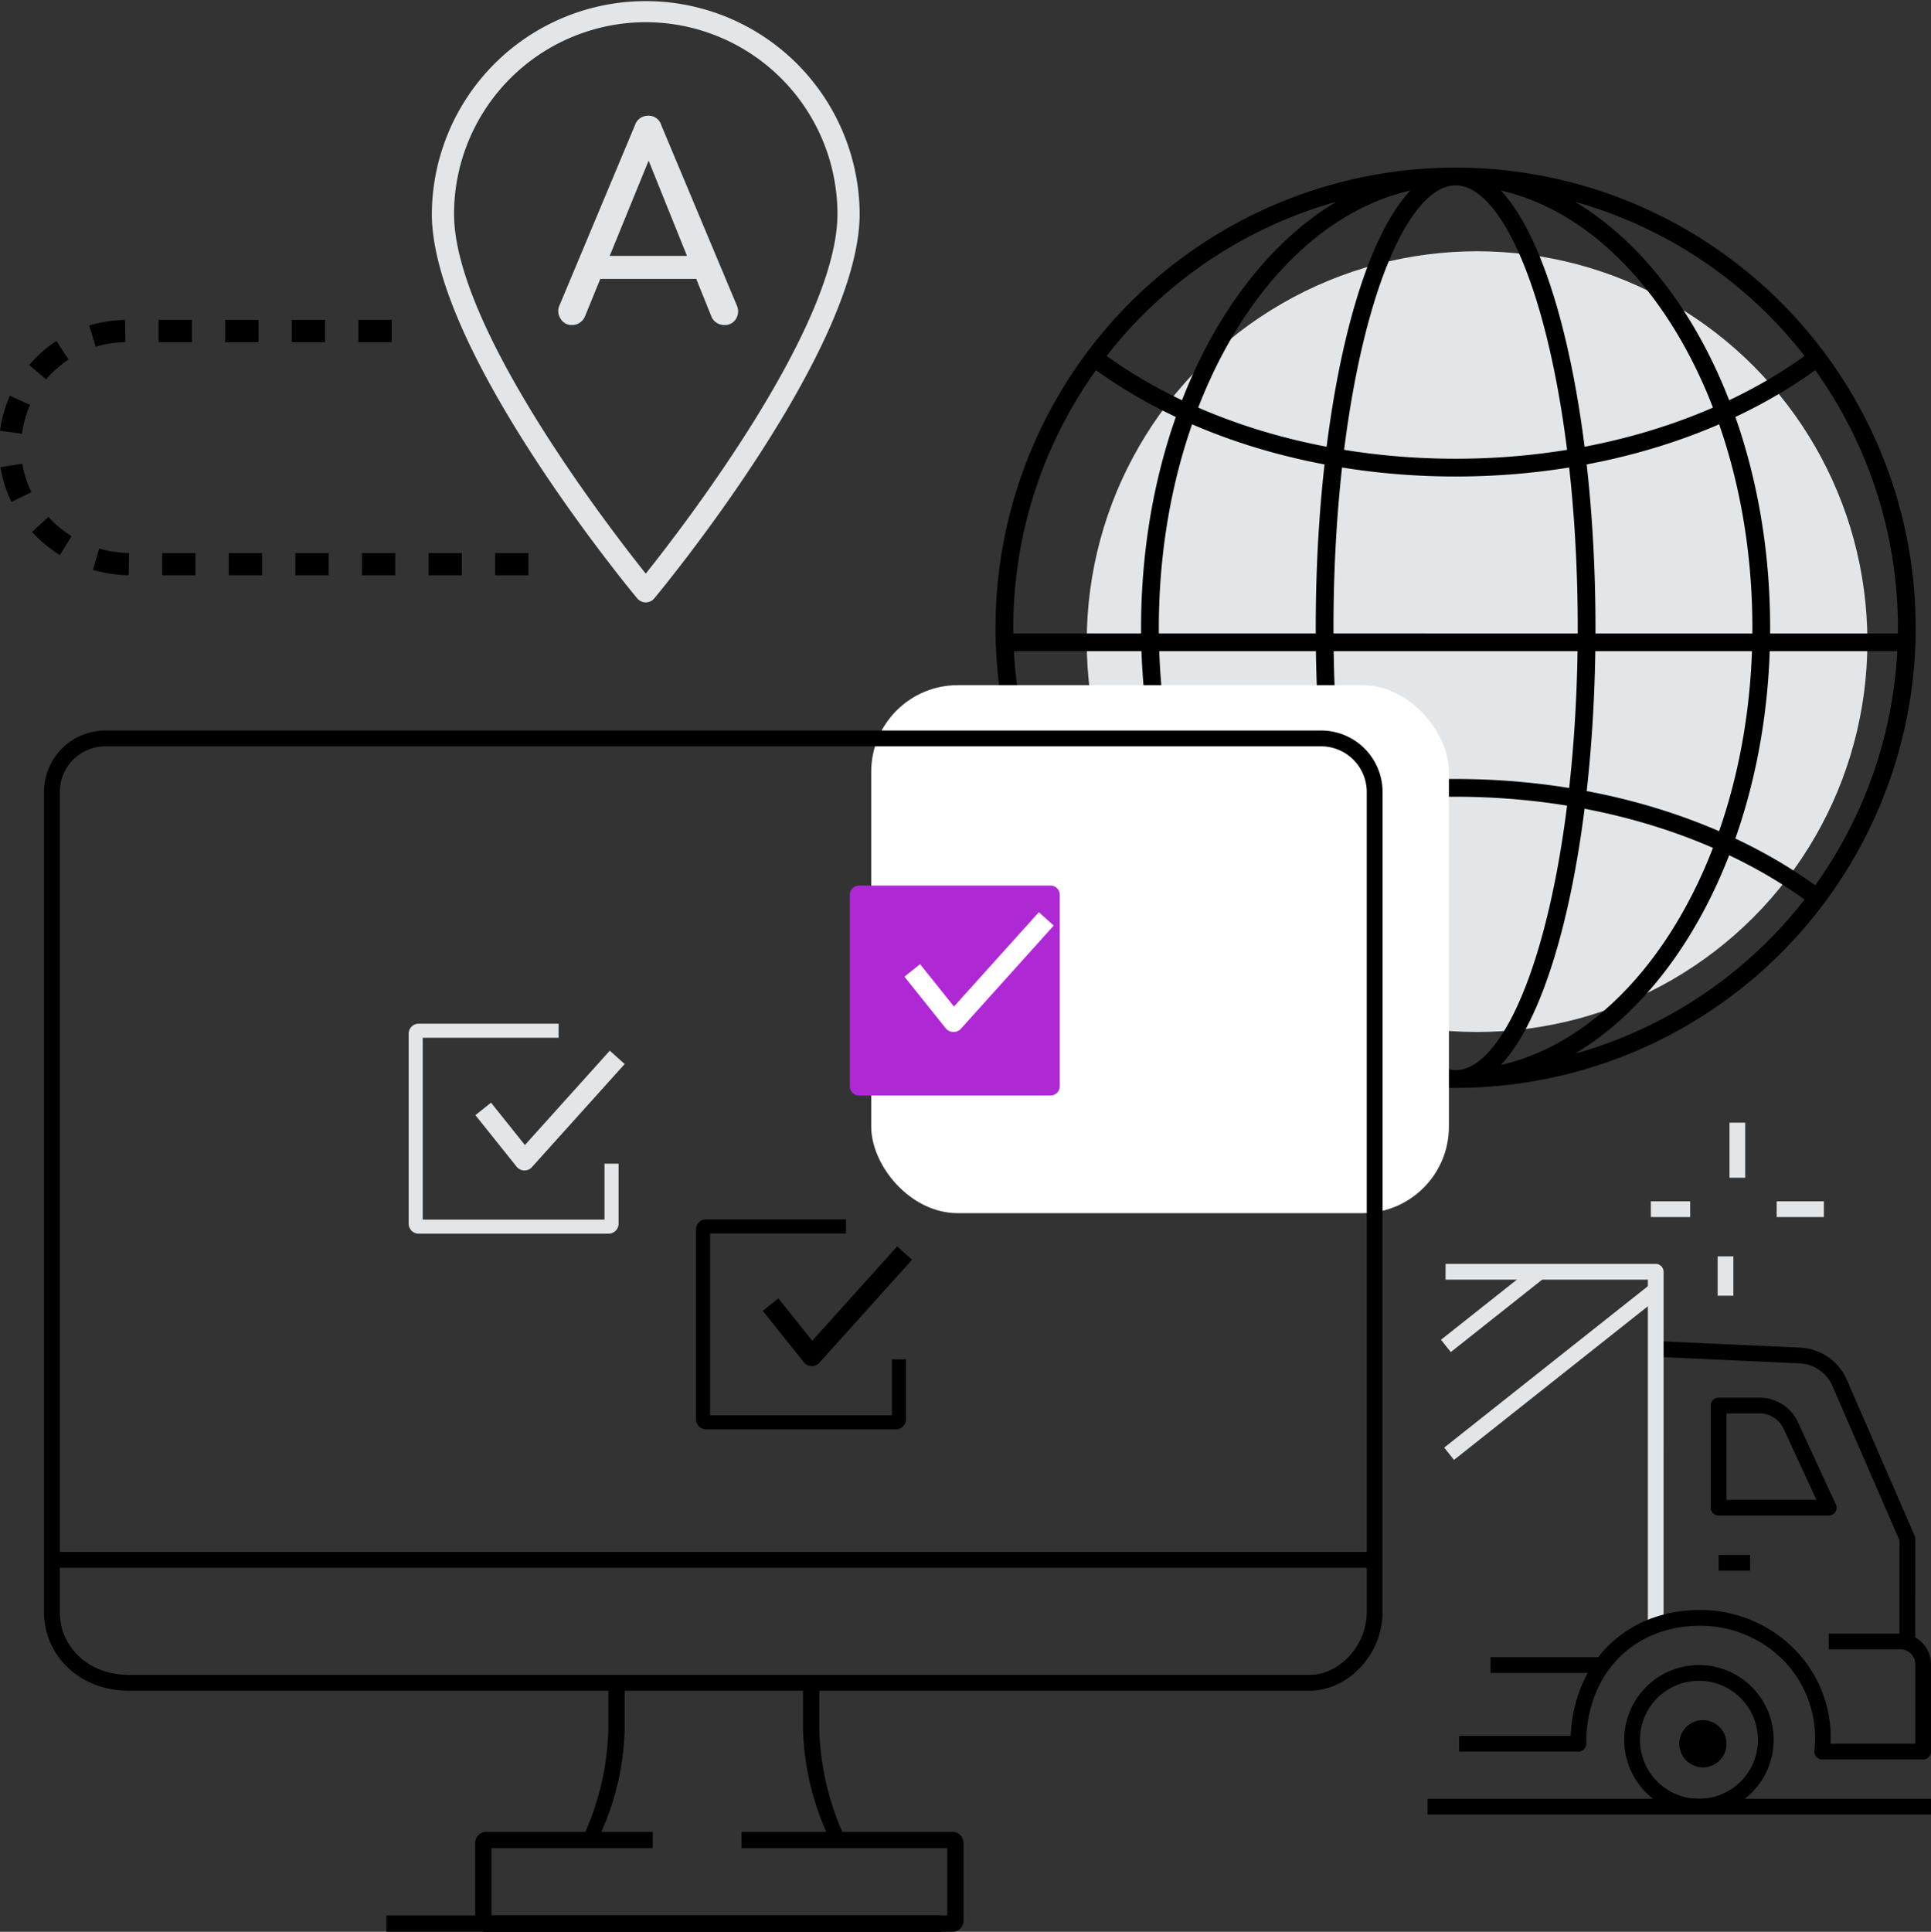 <svg xmlns="http://www.w3.org/2000/svg" viewBox="0 0 326.16 326.252"><rect x="0" y="0" width="326.16" height="326.252" fill="#333333" stroke="none"/><defs><style>.cls-1{fill:#e3e6e8;}.cls-2,.cls-4,.cls-5{fill:none;}.cls-2,.cls-5{stroke:#000;stroke-linecap:round;stroke-linejoin:round;}.cls-2{stroke-width:3px;}.cls-3{fill:#fff;}.cls-5{stroke-width:2.671px;}.cls-6{fill:#ae29d4;}</style></defs><title>4</title><g id="Layer_2" data-name="Layer 2"><g id="Illustrations"><g id="_4" data-name="4"><circle class="cls-1" cx="249.488" cy="108.363" r="65.928"/><path class="cls-2" d="M245.864,182.23a76.212,76.212,0,1,1,76.211-76.212A76.211,76.211,0,0,1,245.864,182.23Zm51.627-76.212c0-42.091-23.115-76.212-51.627-76.212s-51.628,34.121-51.628,76.212,23.115,76.212,51.628,76.212S297.491,148.109,297.491,106.018ZM185.252,60.748c15.1,11.212,36.67,18.227,60.612,18.227s45.509-7.015,60.616-18.227m0,90.54c-15.107-11.212-36.675-18.227-60.616-18.227s-45.51,7.015-60.612,18.227m82.738-45.27c0-42.091-9.906-76.212-22.126-76.212s-22.126,34.121-22.126,76.212,9.905,76.212,22.126,76.212S267.99,148.109,267.99,106.018Zm-98.338,2.458H322.075"/><rect class="cls-3" x="147.157" y="115.715" width="97.576" height="89.174" rx="14.622"/><rect class="cls-1" x="292.123" y="189.605" width="2.657" height="9.299"/><rect class="cls-1" x="290.123" y="212.189" width="2.657" height="6.642"/><rect class="cls-1" x="278.838" y="202.889" width="6.642" height="2.657"/><rect class="cls-1" x="300.093" y="202.889" width="7.971" height="2.657"/><path d="M100.523,311.573l-2.331-.721a46.253,46.253,0,0,0,4.57-18.788v-7.055h2.749v7.055A45.291,45.291,0,0,1,100.523,311.573Z"/><path d="M140.634,311.631a46.138,46.138,0,0,1-5-19.567v-7.055h2.749v7.055a46.4,46.4,0,0,0,4.584,18.846Z"/><path d="M160.877,326.252H82.14a1.875,1.875,0,0,1-1.875-1.874V311.255a1.875,1.875,0,0,1,1.875-1.875h28.121v2.749H83.015V323.5H160V312.129H125.258V309.38h35.619a1.874,1.874,0,0,1,1.875,1.875v13.123A1.874,1.874,0,0,1,160.877,326.252Z"/><rect x="65.268" y="323.503" width="93.735" height="2.749"/><path class="cls-4" d="M153.193,265.387H10.716v6.845A10.04,10.04,0,0,0,20.745,282.26H220.213a10.04,10.04,0,0,0,10.029-10.028v-6.845Z"/><path class="cls-4" d="M87.764,261.638H230.242V133.747a7.1,7.1,0,0,0-7.088-7.088H17.8a7.1,7.1,0,0,0-7.088,7.088V261.638Z"/><path class="cls-5" d="M21.745,284.209c-7.6,0-12.979-5.373-12.979-11.977V133.747a9.049,9.049,0,0,1,9.038-9.038h205.35a9.048,9.048,0,0,1,9.037,9.038V272.232c0,6.6-5.374,11.977-10.979,11.977ZM8.766,263.438H232.191"/><path d="M89.255,97.151H83.631V93.4h5.624Zm-11.248,0H72.383V93.4h5.624Zm-11.248,0H61.135V93.4h5.624Zm-11.248,0H49.887V93.4h5.624Zm-11.249,0H38.638V93.4h5.624Zm-11.248,0H27.39V93.4h5.624Zm-11.277,0a22.713,22.713,0,0,1-6.042-.917l1.056-3.6A18.885,18.885,0,0,0,21.8,93.4ZM10.116,93.736a22.394,22.394,0,0,1-4.711-3.9L8.17,87.3a18.657,18.657,0,0,0,3.924,3.25ZM1.939,84.768A20.811,20.811,0,0,1,.075,78.9l3.7-.591a16.992,16.992,0,0,0,1.528,4.808ZM3.718,73.246,0,72.757a21.443,21.443,0,0,1,1.663-5.91L5.09,68.37A17.651,17.651,0,0,0,3.718,73.246Zm4.071-9.17L4.93,61.65a21.714,21.714,0,0,1,4.592-4.07l2.064,3.131A17.873,17.873,0,0,0,7.789,64.076Zm8.383-5.521-1.1-3.586a21.551,21.551,0,0,1,6.065-.934l.04,3.75A17.769,17.769,0,0,0,16.172,58.555Zm49.983-.772H60.531v-3.75h5.624Zm-11.248,0H49.283v-3.75h5.624Zm-11.248,0H38.035v-3.75h5.624Zm-11.248,0H26.786v-3.75h5.625Z"/><path class="cls-1" d="M109.072,101.735a1.873,1.873,0,0,1-1.442-.677c-1.417-1.7-34.688-42.005-34.688-64.929a36.13,36.13,0,0,1,72.259,0c0,22.924-33.271,63.225-34.688,64.929A1.872,1.872,0,0,1,109.072,101.735Zm0-97.986a32.417,32.417,0,0,0-32.38,32.38c0,18.99,25.919,52.656,32.38,60.751,6.459-8.1,32.379-41.769,32.379-60.751A32.416,32.416,0,0,0,109.072,3.749Z"/><path class="cls-1" d="M96.619,54.894a2.166,2.166,0,0,1-1.946-1.087,2.329,2.329,0,0,1-.136-2.308L107.255,21.13a2.3,2.3,0,0,1,2.218-1.585,2.2,2.2,0,0,1,2.218,1.585l12.763,30.46a2.391,2.391,0,0,1-.158,2.286,2.189,2.189,0,0,1-1.969,1.018,2.385,2.385,0,0,1-1.29-.385,2.175,2.175,0,0,1-.882-1.064L108.93,25.565H110.2l-11.4,27.88a2.282,2.282,0,0,1-.928,1.086A2.4,2.4,0,0,1,96.619,54.894Zm2.4-7.785,1.81-3.892H118.57l1.811,3.892Z"/><rect x="241.137" y="303.796" width="85.023" height="2.657"/><path d="M286.969,306.452a12.621,12.621,0,1,1,12.621-12.62A12.634,12.634,0,0,1,286.969,306.452Zm0-22.584a9.964,9.964,0,1,0,9.964,9.964A9.975,9.975,0,0,0,286.969,283.868Z"/><path d="M323.5,277.226h-2.657V260.163L309.5,234.055a6.362,6.362,0,0,0-5.511-3.8l-24.634-1.12.121-2.654,24.634,1.12A9.036,9.036,0,0,1,311.931,233l11.461,26.361a1.329,1.329,0,0,1,.111.53Z"/><path class="cls-1" d="M280.991,274.569h-2.657V216.116H244.166v-2.657h35.5a1.329,1.329,0,0,1,1.328,1.328Z"/><rect x="251.765" y="279.883" width="18.599" height="2.657"/><path d="M324.831,297.153H307.783a1.329,1.329,0,0,1-1.322-1.461,18.788,18.788,0,0,0-4.67-14.69,19.7,19.7,0,0,0-14.6-6.433c-11.341,0-19.263,8.195-19.263,19.927a1.328,1.328,0,0,1-1.328,1.329H246.451v-2.657H265.3c.58-12.584,9.418-21.256,21.889-21.256a22.363,22.363,0,0,1,16.57,7.307,21.277,21.277,0,0,1,5.445,15.277h14.3V281.045a2.5,2.5,0,0,0-2.491-2.491H308.889V275.9h12.123a5.155,5.155,0,0,1,5.148,5.148v14.78A1.329,1.329,0,0,1,324.831,297.153Z"/><path d="M308.889,255.97h-18.6a1.329,1.329,0,0,1-1.329-1.328V237.371a1.329,1.329,0,0,1,1.329-1.328h6.919a7.146,7.146,0,0,1,6.469,4.139l6.417,13.9a1.329,1.329,0,0,1-1.207,1.885Zm-17.27-2.657h15.194L301.266,241.3a4.481,4.481,0,0,0-4.056-2.595h-5.591Z"/><rect x="290.291" y="262.613" width="5.314" height="2.657"/><path d="M291.619,294.5a3.986,3.986,0,1,1-3.985-3.985A3.986,3.986,0,0,1,291.619,294.5Z"/><rect class="cls-1" x="242.04" y="219.709" width="20.196" height="2.657" transform="translate(-82.757 204.414) rotate(-38.398)"/><rect class="cls-1" x="240.004" y="230.522" width="44.024" height="2.657" transform="translate(-87.337 212.888) rotate(-38.398)"/><path class="cls-1" d="M102.8,208.35H70.714a1.689,1.689,0,0,1-1.689-1.688V174.578a1.689,1.689,0,0,1,1.689-1.689H94.355v2.378H71.4v30.706h30.706V196.53h2.377v10.132A1.688,1.688,0,0,1,102.8,208.35Z"/><path class="cls-1" d="M88.58,197.679a1.712,1.712,0,0,1-1.319-.635L80.3,188.338l2.637-2.11,5.723,7.153L103,177.446l2.51,2.26L89.835,197.12A1.69,1.69,0,0,1,88.58,197.679Z"/><path d="M151.339,241.4H119.255a1.689,1.689,0,0,1-1.688-1.689V207.631a1.689,1.689,0,0,1,1.688-1.689H142.9v2.377H119.944v30.707H150.65v-9.443h2.378v10.131A1.689,1.689,0,0,1,151.339,241.4Z"/><path d="M137.121,230.731a1.707,1.707,0,0,1-1.318-.634l-6.966-8.707,2.637-2.109,5.723,7.153L151.538,210.5l2.511,2.259-15.673,17.414A1.688,1.688,0,0,1,137.121,230.731Z"/><path class="cls-6" d="M177.446,149.56H145.1a1.557,1.557,0,0,0-1.557,1.557v32.347a1.557,1.557,0,0,0,1.557,1.557h32.348A1.556,1.556,0,0,0,179,183.464V151.117A1.556,1.556,0,0,0,177.446,149.56Zm-15.135,24.172a1.69,1.69,0,0,1-1.255.559,1.711,1.711,0,0,1-1.319-.634l-6.965-8.707,2.637-2.109,5.723,7.153,14.341-15.935,2.51,2.259Z"/></g></g></g></svg>